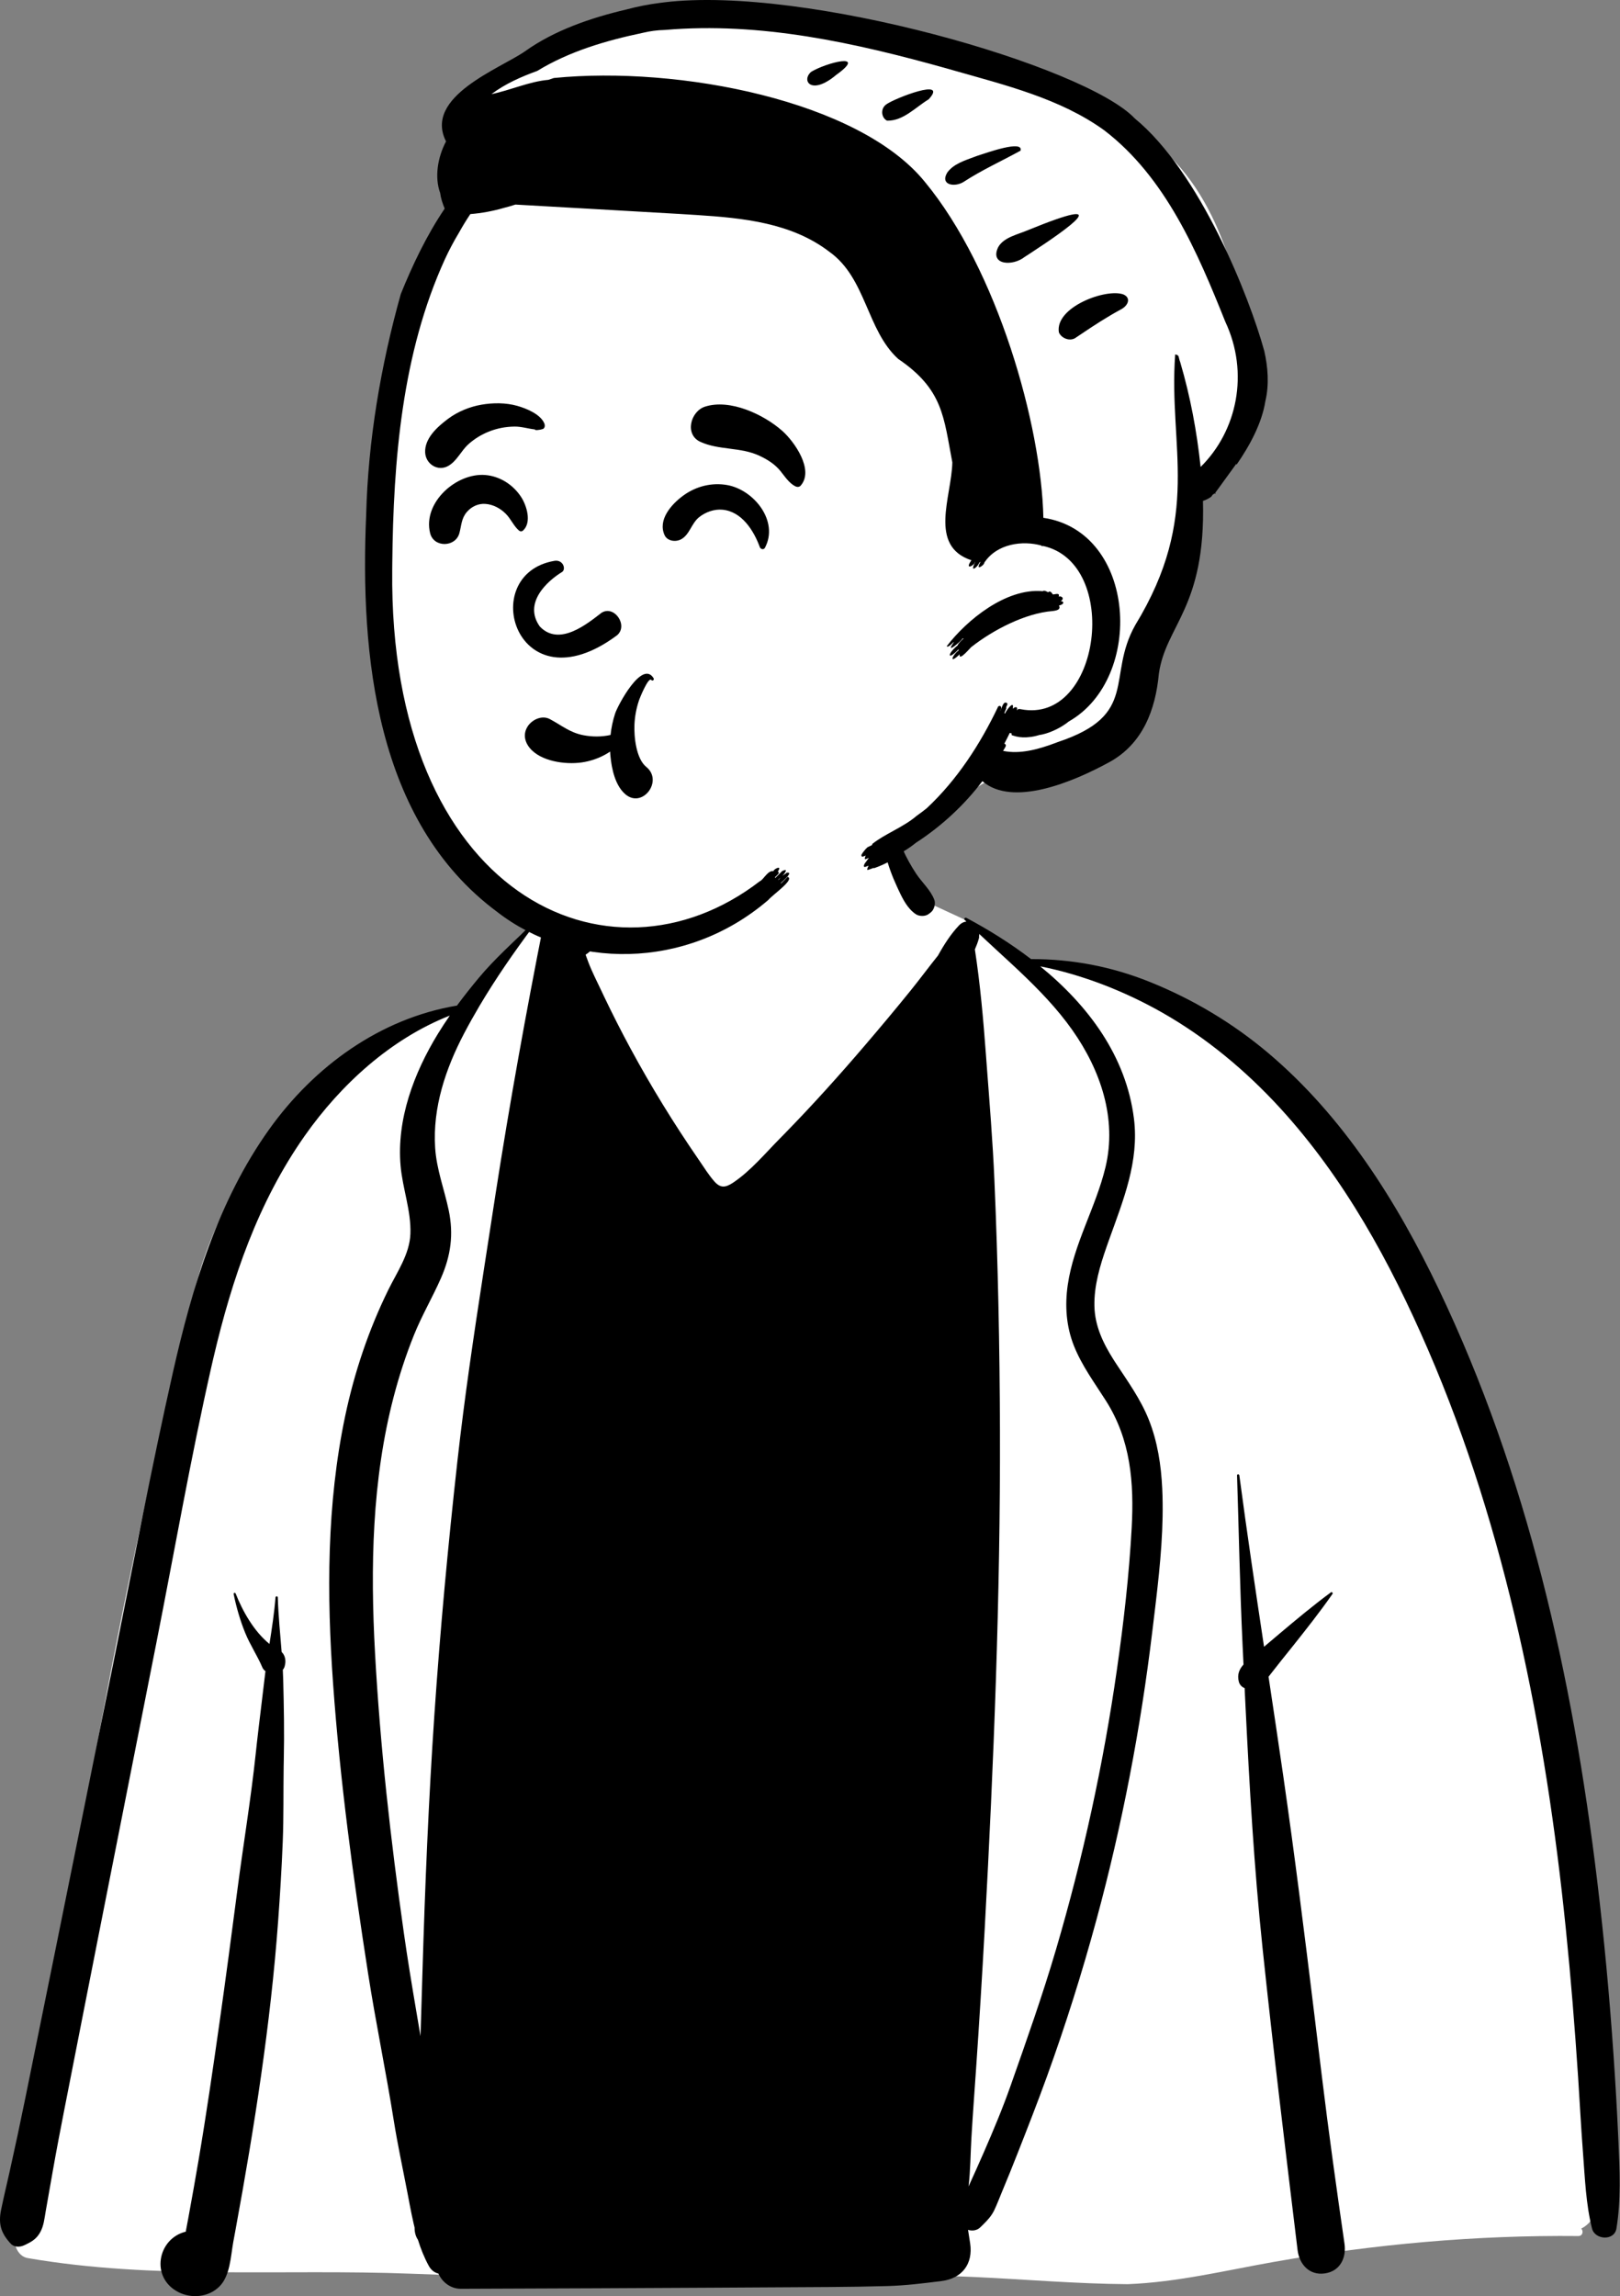<?xml version="1.0" encoding="UTF-8"?> <svg xmlns="http://www.w3.org/2000/svg" width="810" height="1148" viewBox="0 0 810 1148" fill="none"><rect x="0" y="0" width="810" height="1148" fill="#808080" stroke="none"/> <path fill-rule="evenodd" clip-rule="evenodd" d="M96.174 650.37C110.376 583.062 160.742 530.832 228.48 504.814C241.5 497.446 254.122 465.835 271.621 460.045C274.426 459.117 269.998 466.503 271.621 466.944C277.408 468.517 283.892 468.681 290.282 463C301.702 452.846 305.284 423.182 312.227 409.774C348.845 339.064 440.273 366.731 452.521 444.899C461.062 450.468 473.135 455.374 482.432 459.861C492.005 464.482 500.425 475.675 510.291 479.676C519.093 483.246 533.597 480.717 542.467 483.83C583.262 498.146 617.814 516.21 644.903 552.81C650.611 560.529 657.046 570.019 662.24 577.817C689.019 608.656 707.619 643.222 724.75 680.307C772.678 789.158 785.715 909.68 797.411 1026.96C797.145 1047.48 810.756 1104.38 790.624 1114.22C791.828 1115.47 791.392 1117.97 789.159 1117.95C738.114 1117.44 687.186 1122.01 636.932 1130.89C612.686 1135.18 588.569 1141.06 563.871 1142.02C512.602 1141.67 461.518 1133.07 410.316 1141.21C348.764 1141.21 273.959 1139.41 205.483 1136.78C141.485 1134.32 77.144 1139.88 13.939 1128.99C8.936 1128.2 6.493 1122.09 7.542 1117.72C14.957 1090.69 18.597 1062.87 22.758 1035.2C21.93 1017.46 23.412 998.93 29.974 982.401C47.119 870.821 69.105 759.968 96.174 650.37Z" fill="white"></path> <path fill-rule="evenodd" clip-rule="evenodd" d="M116.828 797.034C118.179 803.594 120.071 810.155 122.588 816.369C125.013 822.365 128.665 827.739 131.181 833.665C131.519 834.463 132.071 835.067 132.737 835.528L132.53 837.14L132.338 838.752C131.083 849.63 129.672 860.479 128.45 871.355L127.856 876.797C125.453 899.507 121.657 922.106 118.711 944.756C115.825 966.936 112.888 989.115 109.748 1011.26C106.505 1034.1 103.2 1056.9 99.343 1079.64C97.715 1089.25 96.015 1098.85 94.245 1108.44L92.877 1115.77C78.799 1119.16 74.952 1138.79 89.286 1146.04C95.792 1149.31 104.151 1148.53 109.513 1143.38C115.085 1138.01 115.316 1128.34 116.609 1121.08L117.855 1114.32C127.177 1063.55 135.268 1012.2 139.05 960.713C140.022 947.419 140.84 934.113 141.372 920.796C141.878 908.271 141.636 895.747 141.83 883.221L141.894 879.805C142.19 866.448 141.945 853.112 141.598 839.755C141.557 838.127 141.485 836.5 141.403 834.862C141.873 834.31 142.211 833.655 142.354 833.02L142.539 832.181C142.999 830.021 142.477 827.493 140.819 825.948C140.104 816.849 139.163 807.76 138.907 798.671C138.886 797.924 137.812 797.946 137.75 798.671C137.146 806.409 135.94 814.167 134.732 821.915C126.967 815.672 121.227 805.375 117.841 796.757C117.595 796.133 116.684 796.358 116.828 797.034ZM300.558 435.305C299.269 441.2 296.721 446.493 293.304 451.416C291.676 453.77 289.825 455.96 287.605 457.793C285.701 459.357 283.532 460.381 281.508 461.743C278.561 461.282 275.481 462.398 273.415 464.567L273.741 461.395C273.845 460.372 272.145 460.167 271.951 461.159C263 506.318 254.837 551.506 247.77 596.991L244.673 617.078L241.759 635.936C236.92 667.359 232.239 698.77 228.714 730.423C224.018 772.664 220.07 815.017 217.185 857.43C214.289 900.142 212.508 942.883 211.24 985.677C210.923 996.464 210.585 1007.24 210.258 1018.03L208.073 1005.13C205.892 992.232 203.753 979.321 201.92 966.363C195.341 919.988 190.082 873.284 187.515 826.511C185.161 783.708 185.948 740.055 196.834 698.357C199.577 687.866 202.933 677.539 206.983 667.477C210.913 657.694 216.273 648.624 220.5 638.984C225.411 627.766 226.884 617.183 224.356 605.106C222.146 594.584 218.268 584.687 217.574 573.858C216.273 553.757 222.812 534.288 232.05 516.695C234.486 512.059 237.054 507.484 239.734 502.949C247.846 489.245 256.994 476.041 266.487 463.381C266.999 462.705 265.915 461.958 265.362 462.511C256.707 471.067 247.244 479.481 239.457 488.825C235.672 493.37 231.979 498.005 228.48 502.765C190.092 509.183 157.107 533.101 134.559 564.688C108.971 600.531 96.029 643.672 86.451 686.156C75.801 733.372 66.818 781.016 57.252 828.465C47.349 877.564 37.497 926.661 27.532 975.749C22.58 1000.12 17.627 1024.49 12.686 1048.87C10.18 1061.21 7.549 1073.52 4.798 1085.83C3.385 1092.13 1.871 1098.43 0.561 1104.75C-0.911 1111.89 0.46 1116.45 5.288 1121.69C7.069 1123.64 9.883 1123.6 12.093 1122.57L12.784 1122.25L13.451 1121.92C16.186 1120.58 18.33 1119.19 20.031 1116.19C21.904 1112.91 22.201 1109.27 22.845 1105.61C24.032 1098.89 25.208 1092.16 26.395 1085.43C28.168 1075.36 30.096 1065.31 32.059 1055.27L41.905 1005.1C44.531 991.72 47.16 978.343 49.805 964.971C59.248 917.153 68.701 869.345 78.154 821.537C87.23 775.631 95.261 729.411 105.594 683.772L106.181 681.201L106.779 678.633C116.018 639.289 128.927 601.231 152.351 567.891C170.378 542.252 195.412 519.357 224.899 507.769C222.821 510.759 220.826 513.809 218.923 516.921C206.973 536.449 198.247 559.632 200.293 582.886C201.295 594.247 205.613 605.413 205.204 616.866C204.826 627.04 198.533 635.975 194.184 644.827C184.312 664.889 177.17 686.209 172.566 708.08C163.328 751.999 163.358 797.188 166.541 841.77C169.999 890.235 176.566 938.687 184.045 986.679C187.882 1011.29 192.987 1035.71 196.897 1060.28C198.829 1072.4 201.46 1084.49 203.762 1096.54L204.859 1102.3C205.473 1105.5 206.11 1108.69 206.846 1111.84L207.301 1113.73V1114.06C207.321 1116.39 207.956 1118.31 208.98 1119.85C210.38 1124.34 212.12 1128.72 214.432 1132.93C215.619 1135.08 217.338 1136.28 219.211 1136.73C221.093 1141.03 225.359 1144.35 230.454 1144.33L297.458 1144.07C336.377 1143.92 375.296 1143.66 414.215 1143.45C424.036 1143.4 433.847 1143.21 443.659 1142.96C452.856 1142.7 461.676 1141.6 470.771 1140.45C481.044 1139.16 486.609 1131.88 485.074 1121.62C484.736 1119.36 484.369 1117.11 484.02 1114.85C486.067 1115.53 488.502 1115.21 490.149 1113.6L491.693 1112.09C493.834 1109.97 495.748 1107.89 497.106 1105.07C498.507 1102.16 499.644 1099.09 500.882 1096.12C503.552 1089.74 506.15 1083.33 508.678 1076.89C513.742 1064.02 518.806 1051.09 523.513 1038.08C532.833 1012.32 541.08 986.167 548.251 959.72C561.04 912.537 570.29 864.442 576.121 815.918L577.516 804.353L577.921 800.936C580.133 782.129 581.994 763.029 581.114 744.262C580.571 732.511 578.751 720.67 574.361 709.697C570.31 699.576 564.059 690.917 558.115 681.869L557.435 680.825L556.751 679.755C551.552 671.537 547.416 662.945 547.208 652.965C546.998 642.837 549.948 632.981 553.245 623.5L554.067 621.161L554.619 619.614C561.634 600.018 569.618 580.699 566.985 559.376C563.096 527.974 544.068 502.663 520.126 483.145C541.418 487.362 562.493 495.692 581.093 506.256C603.06 518.742 622.836 535.221 639.892 553.818C672.12 588.964 695.129 631.134 713.964 674.674C733.68 720.24 748.3 767.987 759.318 816.358C770.398 865.005 777.816 914.43 782.881 964.05C785.407 988.747 787.393 1013.5 789.039 1038.27C789.878 1050.97 790.512 1063.68 791.495 1076.35C792.477 1089.01 792.918 1101.86 796.008 1114.19C797.45 1119.93 807.18 1120.51 808.222 1114.19C810.536 1100.06 809.889 1085.45 809.244 1071.15L809.185 1069.85C808.55 1055.6 807.721 1041.37 806.74 1027.13C804.734 998.03 802.054 968.973 798.555 940.008C786.288 838.333 763.666 737.19 719.294 644.378C698.402 600.664 671.586 558.188 634.284 526.623C616.524 511.608 596.502 499.622 574.924 490.944C555.628 483.176 536.025 479.501 515.522 479.511C505.24 471.63 494.2 464.763 483.172 458.897C482.507 458.54 481.811 459.399 482.363 459.952C482.649 460.229 482.927 460.514 483.212 460.781C481.964 460.863 480.676 461.446 479.52 462.664C475.467 466.911 472.05 472.224 468.992 477.74C464.337 483.554 459.896 489.561 455.251 495.313C447.814 504.525 440.202 513.603 432.497 522.61C419.557 537.747 406.196 552.598 392.263 566.851L389.935 569.221C382.713 576.54 375.397 585.3 366.855 591.093L366.399 591.397C362.795 593.745 360.24 594.172 357.166 590.664C354.372 587.471 352.047 583.766 349.656 580.245L349.103 579.436C336.898 561.699 325.582 543.307 315.341 524.372C310.673 515.755 306.232 507.013 302.019 498.174L300.761 495.519C298.47 490.647 295.984 485.867 294.092 480.851C293.652 479.675 293.222 478.498 292.803 477.331C299.248 473.104 304.24 463.954 306.051 456.79C307.933 449.349 306.982 441.712 303.627 434.907C302.993 433.628 300.865 433.944 300.558 435.305ZM618.527 737.68C619.419 765.971 619.96 794.291 621.291 822.56L621.751 832.211C619.675 834.525 618.457 837.196 619.429 840.861C619.807 842.263 620.923 843.532 622.315 844.003L622.748 852.976C624.723 893.348 627.037 933.636 631.267 973.906C636.556 1024.3 642.674 1074.62 648.781 1124.92C649.651 1132.05 654.604 1137.7 662.308 1136.65C670.103 1135.6 673.264 1128.81 672.241 1121.74C668.22 1093.99 664.354 1066.23 660.967 1038.39L657.11 1006.67C652.273 967.022 647.323 927.381 641.62 887.859C639.236 871.341 636.76 854.832 634.275 838.321L635.143 837.196C638.695 832.581 642.367 828.067 646 823.523C652.976 814.761 659.862 806.071 666.256 796.9C666.574 796.44 665.929 795.764 665.469 796.113C656.507 802.735 648.024 809.817 639.492 817.013L632.023 823.337C627.726 794.812 623.47 766.277 619.675 737.68C619.582 736.965 618.508 736.912 618.527 737.68ZM489.606 466.943C494.999 472.029 500.513 477.004 505.947 482.06L507.937 483.921L509.918 485.79C519.467 494.849 528.616 504.28 536.24 515.109C550.236 534.996 558.574 559.242 552.754 583.52C547.924 603.631 536.843 621.861 533.866 642.474C532.373 652.801 533.099 663.18 536.988 672.933C540.957 682.882 547.301 691.408 552.999 700.384C565.379 719.892 567.067 741.304 565.838 763.903C564.549 787.505 561.839 811.116 558.492 834.505C551.72 881.893 541.51 928.79 527.994 974.715C521.231 997.713 513.241 1020.22 505.291 1042.82C501.332 1054.07 496.717 1065.05 491.961 1075.98C489.454 1081.73 486.885 1087.45 484.276 1093.16C485.239 1085.1 485.239 1076.82 485.709 1068.81C486.385 1057.32 487.244 1045.86 488.032 1034.39C489.637 1011.1 491.07 987.795 492.348 964.49C496.881 881.381 500.216 798.201 499.972 714.959C499.848 673.333 498.999 631.707 497.208 590.121C496.369 570.538 494.743 550.973 493.274 531.418L492.962 527.227C491.663 509.674 490.108 492.08 487.439 474.68C488.229 472.896 488.915 471.09 489.424 469.237L489.606 468.539L489.473 468.56C489.596 468.016 489.637 467.475 489.606 466.943ZM442.973 395.42C442.862 394.939 442.176 394.98 442.053 395.42C439.015 405.655 440.089 416.913 442.707 427.21C444.119 432.788 446.124 438.202 448.549 443.422L449.398 445.249C451.475 449.695 453.814 454.275 457.86 457.045C459.547 458.202 462.567 458.273 464.255 457.045L465.116 456.392C465.257 456.281 465.397 456.168 465.534 456.052C467.108 454.732 467.887 451.815 467.16 449.891C465.288 444.927 461.041 441.283 458.106 436.862C455.506 432.931 453.204 428.786 451.292 424.477C447.169 415.153 445.317 405.256 442.973 395.42Z" fill="black"></path> <path fill-rule="evenodd" clip-rule="evenodd" d="M368.069 7.887C322.263 7.887 267.304 30.102 262.632 30.546L262.505 30.552C260.047 30.552 250.441 37.874 233.687 52.517L251.833 87.924L250.365 89.327C243.337 96.067 237.338 102.21 232.603 107.053C193.938 146.596 186.989 301.851 196.101 355.994C205.213 410.136 222.09 463.116 300.663 463.116C379.236 463.116 466.65 415.853 480.116 401.135C489.093 391.323 499.177 386.622 510.367 387.032C510.827 386.452 511.283 385.873 511.735 385.296L513.382 385.062C528.869 382.819 539.965 379.798 546.672 376.003C559.771 368.589 574.168 329.615 574.168 321.029C574.168 312.53 595.666 250.697 596.096 244.154L596.103 243.973C596.103 238.503 624.188 213.358 624.188 205.372C624.188 197.386 629.849 197.871 624.188 169.731L622.543 161.464C616.519 131.504 604.728 81.893 559.771 60.336C510.367 36.646 414.338 7.887 368.069 7.887Z" fill="white"></path> <path fill-rule="evenodd" clip-rule="evenodd" d="M567.397 59.224C542.757 33.061 402.876 -7.406 332.107 1.172L329.984 1.447C324.336 2.163 318.77 3.248 313.277 4.722C295.522 8.87 277.182 15.152 262.512 25.643C250.264 34.227 211.629 48.243 223.016 70.697C218.793 78.7 217.218 88.587 220.071 96.469C220.43 99.192 221.269 101.699 222.343 104.299C213.322 117.616 206.179 132.676 200.398 147C190.295 183.049 184.008 220.564 183.087 257.344C180.024 327.221 187.683 410.689 248.519 455.875C285.27 484.507 342.838 485.469 384.138 449.968C386.482 447.193 397.504 439.705 393.825 438.392C392.731 439.549 391.605 440.675 390.459 441.78C390.512 441.657 390.522 441.534 390.5 441.401L391.578 440.425C393.608 438.547 396.237 435.822 393.242 436.355C393.11 436.509 392.966 436.642 392.824 436.796C392.19 437.176 391.71 437.506 391.338 437.797L391.146 437.951L391.205 437.889C392.93 436.049 393.964 434.172 391.385 435.371L391.044 435.537C389.897 436.744 388.731 437.901 387.545 439.027C387.564 438.894 387.545 438.761 387.472 438.617L388.579 437.548C389.659 436.489 389.494 436.485 388.966 435.629C391.262 432.41 386.976 434.322 386.675 435.578C383.993 434.943 381.639 439.979 379.912 440.593C304.203 498.82 194.335 447.154 196.114 284.903L196.141 281.728C196.662 229.847 201.026 176.523 222.477 129.559C224.563 125.035 226.896 120.634 229.463 116.376C231.233 113.183 233.126 110.072 235.162 107.042C240.862 106.581 246.489 105.537 252.033 103.92C253.937 103.439 255.82 102.907 257.701 102.283C285.202 103.783 312.09 105.416 339.668 106.963L348.282 107.5C371.644 109.002 395.805 111.409 414.657 125.864C433.155 139.024 433.239 164.976 449.073 179.424C471.653 194.755 471.818 208.58 476.166 231.173C475.844 248.204 464.039 272.949 485.701 280.117C482.047 285.33 487.141 282.825 487.542 280.997C487.583 281.007 487.624 281.018 487.655 281.018C484.398 287.074 489.185 283.26 489.609 281.315C489.864 281.243 490.12 281.059 490.376 280.803C487.095 286.109 492.399 282.393 492.085 281.427C498.425 271.678 511.474 270.164 520.671 272.748C520.784 273.096 521.192 273.126 521.448 272.942C560.558 281.421 550.467 362.417 510.388 354.587C508.672 354.237 508.713 355.061 508.372 355.14C509.298 352.708 506.688 353.698 506.716 354.209L506.557 354.201C506.431 354.19 506.483 354.176 506.389 354.209C507.284 349.236 502.246 356.441 502.644 356.737C502.49 356.645 502.316 356.594 502.162 356.573L502.336 356.101C503.172 353.873 503.1 354.799 503.094 353.523C503.722 351.946 503.769 352.636 503.621 351.608C501.413 349.897 500.762 355.088 500.025 355.468C501.287 353.707 500.284 352.269 499.093 353.225C490.066 372.219 478.406 390.066 463.336 404.125C461.688 405.425 460.02 406.704 458.292 407.912C451.883 413.497 442.051 417.089 436.05 422.037C436.05 422.118 436.09 422.221 436.151 422.323L436.014 422.447L435.875 422.579L433.788 423.582C433.174 424.104 432.622 424.687 432.132 425.332C431.609 425.936 431.149 426.601 430.76 427.308C430.565 428.167 430.995 428.526 431.813 428.157C432.173 428.034 432.53 427.891 432.888 427.758C432.867 427.789 432.858 427.809 432.837 427.83C432.719 428.007 431.924 429.85 432.84 429.551L432.949 429.508C433.451 429.324 433.952 429.119 434.443 428.925C433.86 429.651 433.329 430.44 432.858 431.105C432.356 431.627 432.05 432.241 431.926 432.937C431.947 433.326 432.161 433.49 432.55 433.438C433.143 433.244 433.727 433.039 434.311 432.824L434.145 433.141C433.732 433.954 433.145 435.316 434.187 434.861C435.078 434.585 435.937 434.267 436.796 433.919C436.869 434.063 437.011 434.114 437.297 433.981C440.029 433.009 442.669 431.821 445.196 430.419C447.416 428.802 449.657 427.215 451.887 425.609C453.985 424.35 456.011 422.947 457.944 421.371C470.882 413.011 482.209 402.391 491.195 390.564C506.223 403.584 536.271 391.145 554.857 380.953C571.298 371.844 577.76 355.001 579.43 336.842C582.904 312.394 602.875 304.026 601.485 250.384C601.516 250.394 601.548 250.394 601.589 250.394C602.315 250.179 603.02 249.893 603.685 249.524C604.371 249.197 605.015 248.808 605.62 248.337L606.367 247.303C606.754 247.088 607.102 246.863 607.368 246.638L607.506 246.816C607.943 247.343 607.649 246.55 607.624 246.392L608.922 244.627C611.998 240.425 615.373 235.711 618.122 231.941L618.209 232.094C618.271 232.209 618.304 232.293 618.275 232.329C624.817 222.925 630.97 211.567 632.68 200.57C634.699 192.099 633.91 183.371 632.149 175.525C624.599 148.049 599.869 85.873 567.397 59.224ZM389.839 439.204L390.249 438.839L389.888 439.29C389.699 439.524 389.506 439.734 389.191 439.948C389.211 439.876 389.211 439.805 389.202 439.723C389.411 439.563 389.625 439.389 389.839 439.204ZM332.42 14.977C380.411 10.85 427.615 21.427 473.411 34.23L476.57 35.138C502.61 42.571 530.145 49.26 552.151 65.17C582.897 88.728 598.773 126.205 612.628 160.807C624.726 186.515 618.542 215.504 600.31 233.455C598.413 215.617 595.179 198.3 590.125 181.122C589.07 178.439 589.868 177.56 587.595 177.21C584.161 223.501 601.072 257.702 567.606 312.564C553.085 338.451 569.895 357.392 528.889 371.014L527.779 371.438C519.236 374.663 509.907 377.208 501.539 375.406L502.289 374.186C503.053 372.929 503.285 372.32 502.173 371.782C502.203 371.721 502.244 371.66 502.286 371.588C503.185 369.889 504.055 368.169 504.885 366.429C505.221 366.542 505.559 366.624 505.908 366.716C505.682 367.136 505.652 367.555 506.285 367.699C508.54 368.472 510.855 368.782 513.225 368.637L513.734 368.599C516.411 368.435 518.098 367.947 519.607 367.494C520.108 367.412 520.609 367.33 521.101 367.228C525.956 366.151 531.095 363.412 534.421 360.698C572.335 339.155 568.417 265.822 521.683 258.889C520.724 212.717 498.772 134.82 462.339 90.822C429.407 50.352 339.503 32.811 276.954 38.996C276.042 39.298 275.131 39.603 274.219 39.911C264.569 40.769 255.372 45.07 245.715 47.068C252.649 41.869 260.515 38.407 268.617 35.464C284.759 25.586 303.265 20.241 321.144 16.472C324.848 15.561 328.602 15.059 332.42 14.977ZM523.822 295.981C521.309 294.616 521.597 295.934 521.019 295.551C502.945 294.077 483.455 309.907 473.352 323.104C474.15 323.933 476.309 321.477 476.688 321.088C476.739 321.139 476.8 321.18 476.862 321.201L476.58 321.598C472.485 327.476 480.603 320.559 481.363 319.133C481.496 319.205 481.629 319.246 481.783 319.215C481.139 319.846 479.174 321.493 478.836 322.664L478.315 323.098C473.402 327.307 473.809 330.473 479.388 324.496C479.256 324.773 479.204 325.028 479.297 325.233L479.104 325.361C476.361 327.279 474.106 332.624 479.839 327.137C479.242 331.145 485.52 323.398 485.722 323.452C496.585 314.921 512.579 306.625 526.206 305.51L526.675 305.456C529.175 305.135 530.358 304.393 529.48 302.757C532.559 302.024 531.838 300.507 530.38 300.556C532.552 299.128 530.597 297.761 529.337 298.294C530.203 295.894 526.728 297.493 526.411 297.158C524.607 294.375 524.121 296.697 523.822 295.981ZM561.708 147.214C553.027 144.033 527.384 153.556 529.436 166.168C530.657 169.063 534.682 170.722 537.511 169.088L541.203 166.607C547.629 162.302 553.424 158.528 560.322 154.773C564.077 152.909 565.694 148.952 561.708 147.214ZM512.317 128.473L515.67 126.29C533.762 114.445 559.339 96.496 513.98 115.066C508.81 117.284 501.941 118.596 499.12 123.521C494.689 132.599 506.351 133.209 512.317 128.473ZM510.284 75.323C511.736 69.812 493.671 76.279 488.412 77.984L487.611 78.287C482.496 80.194 476.632 81.963 473.572 86.379C469.987 92.481 477.243 93.745 481.737 90.989C490.953 84.965 501.056 80.419 510.284 75.323ZM464.346 49.649C474.515 38.54 447.301 49.182 443.225 52.136L443.109 52.223C440.067 54.365 440.684 58.979 443.541 60.334C451.672 60.489 457.655 53.709 464.346 49.649ZM418.075 37.478C434.24 25.856 412.946 31.384 405.55 35.938C400.51 40.386 405.702 47.893 418.075 37.478Z" fill="black"></path> <path fill-rule="evenodd" clip-rule="evenodd" d="M326.788 339.082C321.065 329.664 308.866 352.736 307.57 356.703C306.422 360.217 305.664 363.817 305.279 367.459C300.841 368.454 296.234 368.455 291.687 367.584C284.93 366.287 280.799 362.652 274.927 359.532C270.87 357.376 265.758 359.904 263.648 363.48C261.167 367.69 262.748 372.059 266.011 375.197C272.2 381.147 284.377 382.514 292.455 380.934C297.084 380.029 301.326 378.292 305.072 375.769C305.097 376.24 305.113 376.711 305.15 377.181L305.222 377.997C305.843 384.596 307.656 392.895 312.78 397.189C321.184 404.233 331.556 390.686 323.39 383.65L323.137 383.438C318.061 379.336 316.953 368.328 317.227 362.265C317.406 358.307 318.127 354.299 319.376 350.531L319.632 349.78C320.008 348.715 324.108 338.616 325.589 339.902L325.66 339.975C326.27 340.704 327.257 339.854 326.788 339.082ZM281.092 285.936C273.366 290.634 261.594 301.589 269.906 313.236C279.689 323.505 293.774 311.731 300.715 306.406C307.151 302.279 314.383 312.893 308.411 317.712C258.255 354.86 237.9 287.165 277.184 280.413C281.51 279.669 283.116 284.483 281.092 285.936ZM363.591 242.512C356.04 241.173 348.306 243.051 342.057 247.47L341.584 247.811C335.564 252.215 328.83 259.948 332.284 267.539C333.67 270.587 337.822 271.065 340.456 269.683C344.842 267.382 345.637 261.721 349.551 258.589C352.76 256.021 357.082 254.463 361.215 254.838C370.925 255.721 376.898 265.302 379.914 273.558C380.3 274.615 381.85 275.025 382.456 273.891C389.567 260.594 376.979 244.889 363.591 242.512ZM242.649 237.494C228.185 236.302 211.256 251.302 215.064 266.575C216.89 273.903 227.756 273.693 229.688 266.575C230.751 262.658 230.645 259.192 233.463 255.94C235.79 253.254 239.095 251.694 242.649 251.934C246.565 252.198 250.178 254.156 252.923 256.908C255.402 259.393 256.884 263.03 259.452 265.229C260.085 265.769 260.931 265.804 261.555 265.229C265.975 261.152 263.322 252.665 260.519 248.41C256.509 242.32 249.978 238.099 242.649 237.494ZM391.134 215.425C381.855 207.208 364.995 199.273 352.484 203.317C345.29 205.641 342.155 217.237 350.185 220.912C359.484 225.168 370.205 223.436 379.67 227.847C383.645 229.701 387.383 232.017 390.151 235.414C392.331 238.092 394.549 241.614 397.702 243.158C398.531 243.564 399.653 243.575 400.317 242.821C407.229 235 397.169 220.769 391.134 215.425ZM258.597 202.909C252.862 201.299 246.5 201.332 240.675 202.343C234.851 203.354 228.939 205.769 224.184 209.291L223.632 209.703C218.442 213.616 212.248 219.309 212.58 226.24C212.858 232.028 218.944 235.943 224.199 232.909C228.482 230.435 230.498 225.479 234.125 222.18C237.118 219.456 240.633 217.309 244.384 215.804C248.55 214.133 252.723 213.35 257.194 213.275C260.637 213.218 264.1 214.348 267.478 214.709C267.2 215.28 269.87 215.014 271.401 214.507C272.534 214.024 272.541 212.59 272.148 211.66C270.199 207.051 263.107 204.174 258.597 202.909Z" fill="black"></path> </svg> 